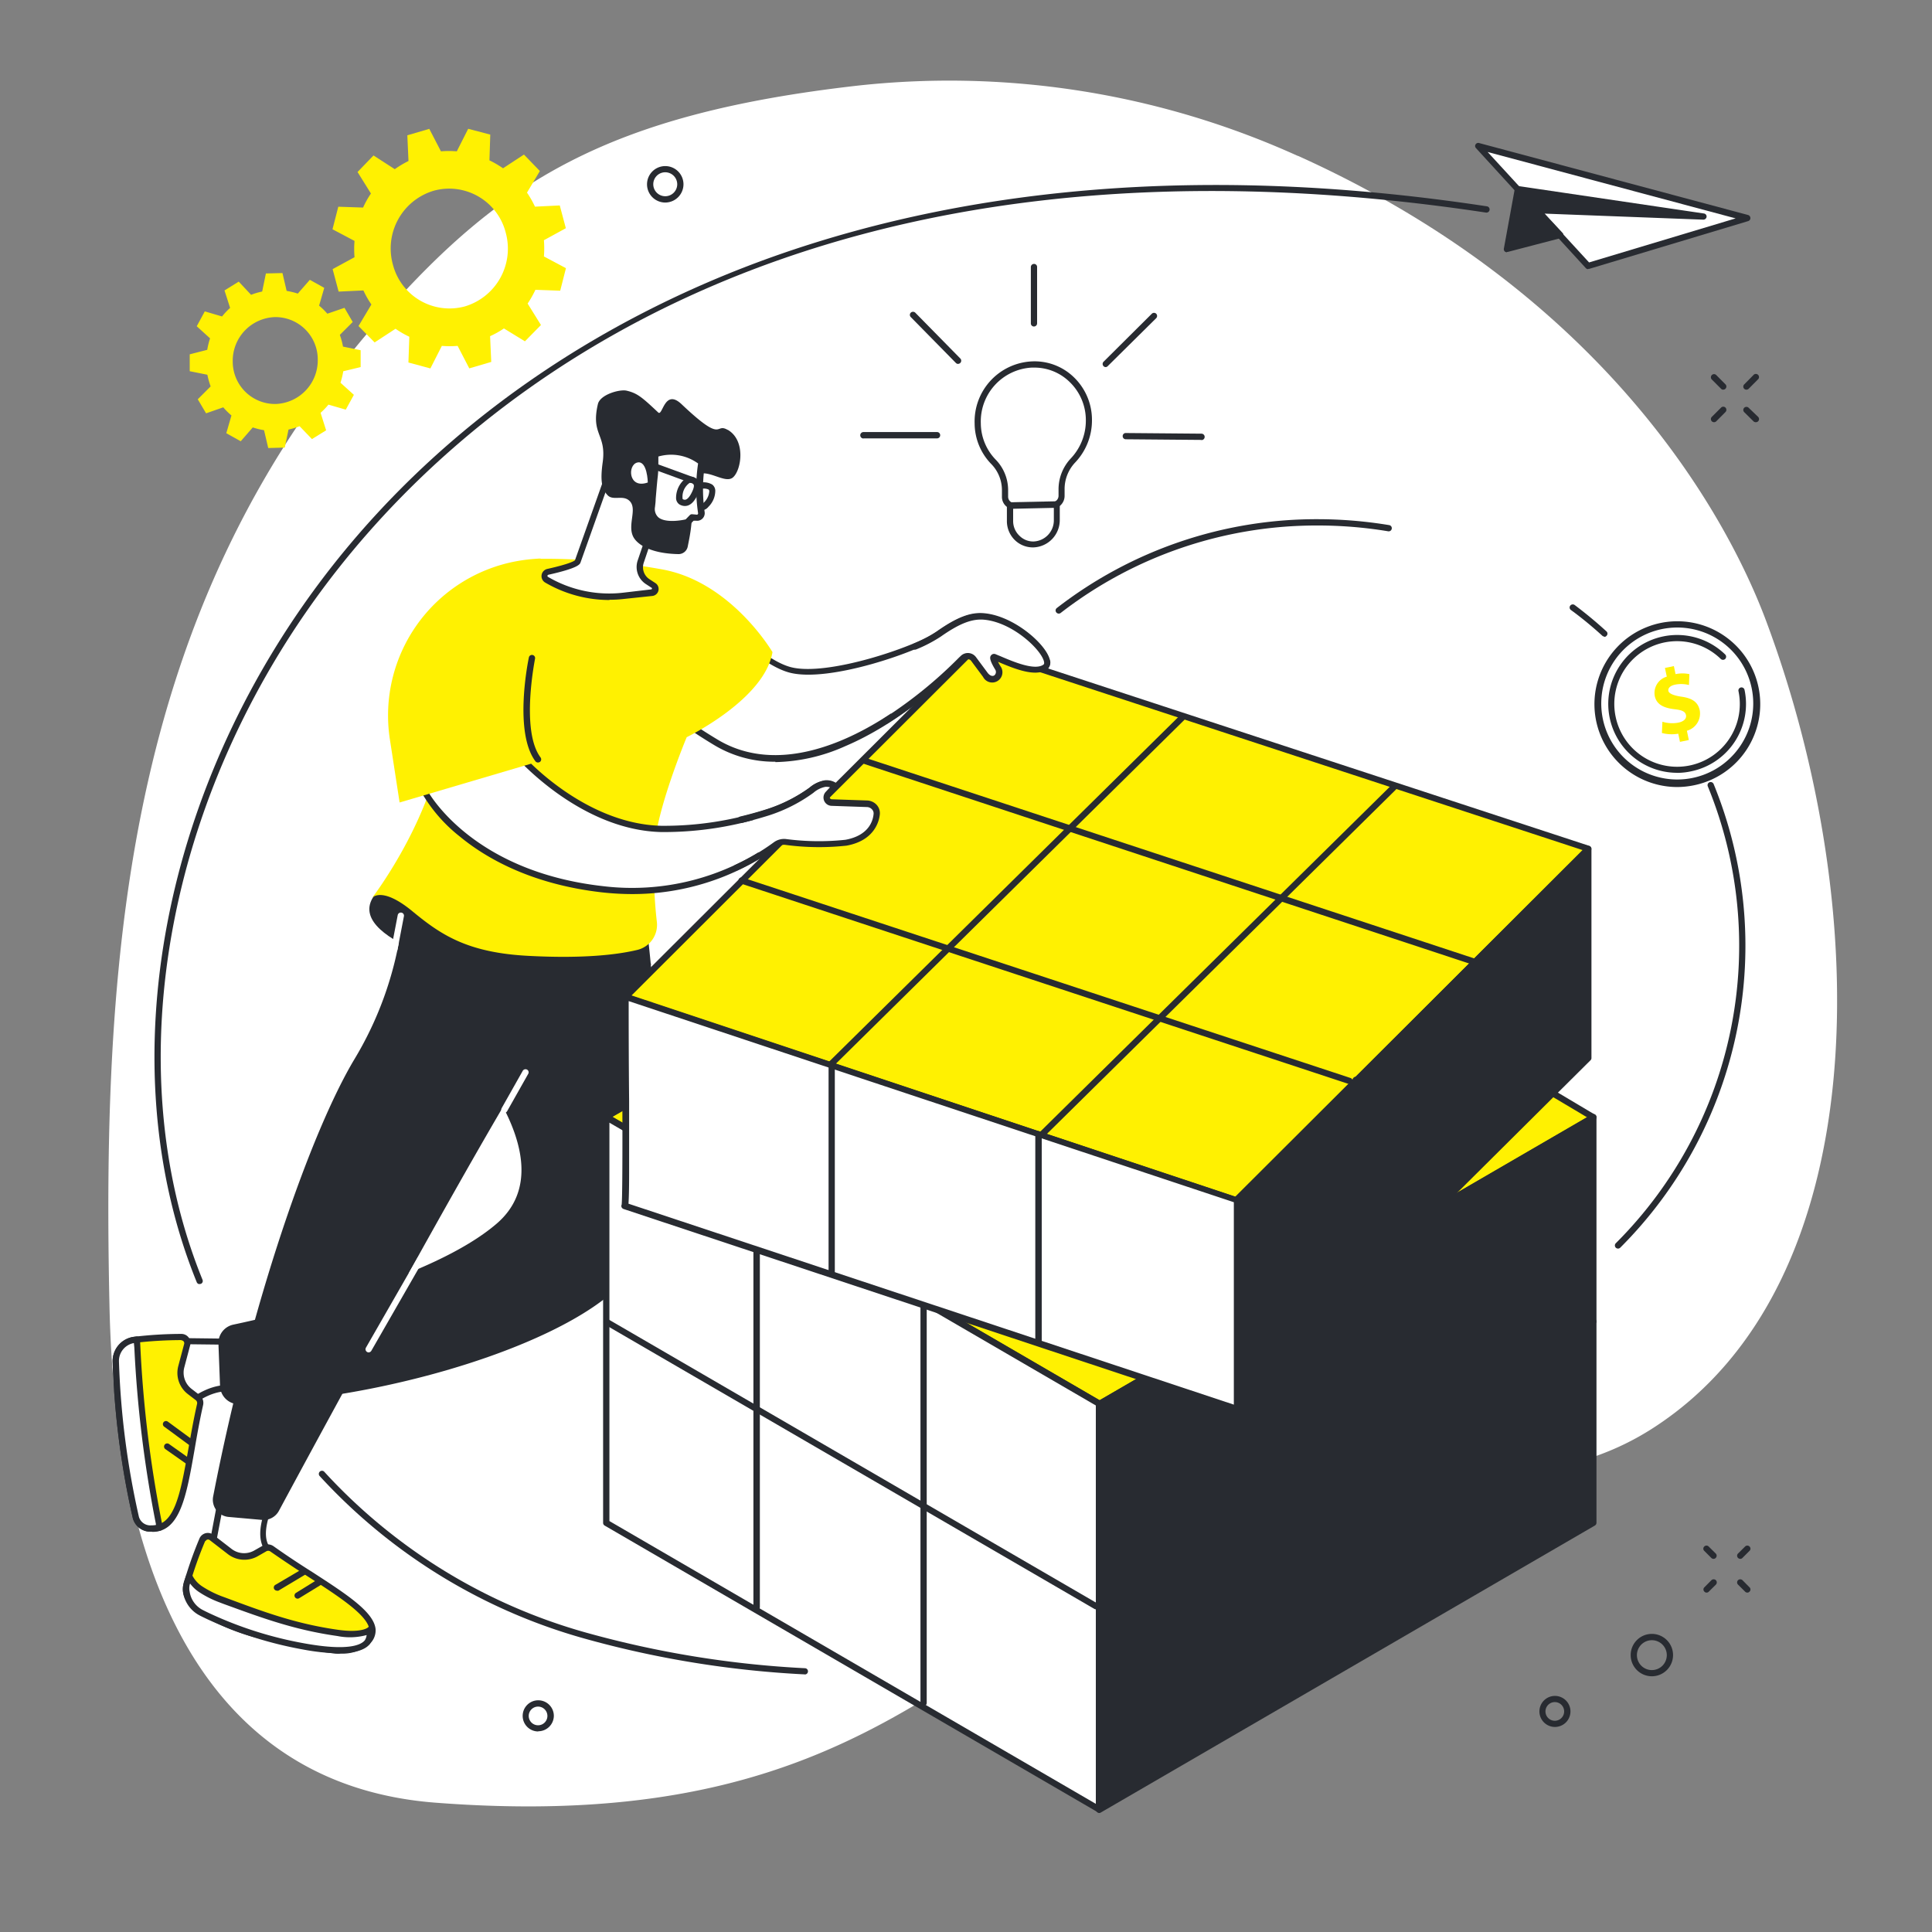 <svg xmlns="http://www.w3.org/2000/svg" viewBox="0 0 300 300"><rect x="0" y="0" width="300" height="300" fill="#808080" stroke="none"/><defs><style>.cls-1{fill:none;}.cls-2{fill:#fff;}.cls-3{fill:#fff101;}.cls-4{fill:#282b31;}</style></defs><title>Risorsa 45</title><g id="Livello_2" data-name="Livello 2"><g id="Livello_1-2" data-name="Livello 1"><rect class="cls-1" width="300" height="300"/><path class="cls-2" d="M201.52,24.21a131.07,131.07,0,0,0-68.11-10.94C94.11,17.7,77.69,28.38,59.43,49,20.22,93.2,15.75,145.75,17,202.79c.87,41,14.37,74.34,50.63,77.13,71,5.47,82.34-29.43,121.91-41.55,36-11,51.16-6.32,67.17-16.64,34.72-22.39,34.16-80.9,17.51-125.37-6.4-17.08-25.59-50.93-72.65-72.15"/><path class="cls-3" d="M42.82,62.73a6.57,6.57,0,0,1-6.68-6.58,6.78,6.78,0,0,1,6.52-6.91,6.57,6.57,0,0,1,6.68,6.57A6.78,6.78,0,0,1,42.82,62.73ZM56,57l0-2.62-2.74-.56A11.29,11.29,0,0,0,52.77,52l2-2L53.49,47.8l-2.66.91a10.8,10.8,0,0,0-1.28-1.25l.8-2.76-2.24-1.25-1.87,2.14a12.13,12.13,0,0,0-1.73-.42l-.65-2.77-2.57.06-.58,2.81a10.3,10.3,0,0,0-1.72.51l-1.92-2.05L34.86,45.1l.87,2.71a11.24,11.24,0,0,0-1.25,1.33l-2.68-.79-1.25,2.31,2.07,1.88a11.57,11.57,0,0,0-.44,1.78l-2.72.7,0,2.62,2.74.55A12.66,12.66,0,0,0,32.71,60l-2,2L32,64.18l2.67-.93a10.08,10.08,0,0,0,1.27,1.26l-.8,2.76,2.24,1.25,1.87-2.15A11.22,11.22,0,0,0,41,66.8l.65,2.77,2.57-.07.58-2.8a11,11,0,0,0,1.72-.52l1.92,2,2.2-1.36-.86-2.72A10.35,10.35,0,0,0,51,62.83l2.69.78,1.26-2.3-2.08-1.88a11.84,11.84,0,0,0,.43-1.78L56,57"/><path class="cls-3" d="M72.18,47.58A9.08,9.08,0,0,1,61,41.05a9.35,9.35,0,0,1,6.37-11.44,9.06,9.06,0,0,1,11.16,6.52A9.36,9.36,0,0,1,72.18,47.58ZM87.85,35.39l-.93-3.49-3.85.19a15,15,0,0,0-1.24-2.18l2-3.35L81.36,24l-3.25,2.13A15.15,15.15,0,0,0,76,24.9l.13-4L72.7,20l-1.77,3.5a14.44,14.44,0,0,0-2.46,0l-1.81-3.49-3.41,1L63.43,25a16.18,16.18,0,0,0-2.13,1.27L58,24.14l-2.48,2.57,2.08,3.34a14.12,14.12,0,0,0-1.22,2.18l-3.85-.13-.9,3.5,3.42,1.81a15.28,15.28,0,0,0,0,2.53l-3.4,1.85.93,3.49,3.85-.18a14.12,14.12,0,0,0,1.24,2.18l-2,3.35,2.5,2.54,3.25-2.12a14.7,14.7,0,0,0,2.14,1.24l-.14,4,3.41.92,1.78-3.5a15.44,15.44,0,0,0,2.45,0l1.81,3.49,3.41-1-.18-4A13.77,13.77,0,0,0,78.25,51L81.51,53,84,50.47l-2.07-3.33A16.12,16.12,0,0,0,83.14,45l3.85.14.89-3.5-3.42-1.82a16.32,16.32,0,0,0,0-2.52l3.4-1.86"/><path class="cls-2" d="M35.5,226.75,32,245.12l8.14-2,2-2.15s-2.7-1.22-.3-7.11l3-6.35-9.36-.81"/><path class="cls-4" d="M35.89,227.27l-3.27,17.2,7.27-1.74,1.57-1.65c-.77-.74-1.91-2.72,0-7.35L44.12,228ZM32,245.6a.46.46,0,0,1-.33-.13.51.51,0,0,1-.15-.44L35,226.65a.49.49,0,0,1,.52-.39l9.36.81a.49.49,0,0,1,.37.24.45.45,0,0,1,0,.45l-3,6.36c-2.16,5.29,0,6.45.07,6.46a.53.53,0,0,1,.27.36.48.48,0,0,1-.13.41l-2,2.16a.56.56,0,0,1-.24.13l-8.14,2H32"/><path class="cls-3" d="M31.42,239.08A59.4,59.4,0,0,0,29,246c-.45,1.63.6,3,2,4a31.34,31.34,0,0,0,10,4.09,73.28,73.28,0,0,0,11.26,2.23c1.15.13,3.6,0,4.86-1.25,3.79-3.77-6.15-8.34-14.83-14.52a1.1,1.1,0,0,0-1.16-.06l-1.3.75a3.72,3.72,0,0,1-4.1-.3l-2.81-2.16a.91.91,0,0,0-1.41.37"/><path class="cls-4" d="M31.87,239.27a58.69,58.69,0,0,0-2.42,6.84c-.42,1.51.74,2.69,1.78,3.42,2.71,1.89,5.88,3,9.8,4a72.73,72.73,0,0,0,11.19,2.22c1.21.13,3.41-.05,4.46-1.11a1.9,1.9,0,0,0,.68-1.59c-.23-2.21-4.68-5.1-9.4-8.15-2-1.28-4-2.61-6-4a.58.58,0,0,0-.63,0l-1.31.75a4.2,4.2,0,0,1-4.64-.33l-2.81-2.17a.42.42,0,0,0-.66.18Zm21.05,17.51a6.1,6.1,0,0,1-.8,0,72.62,72.62,0,0,1-11.34-2.24,31.84,31.84,0,0,1-10.1-4.17c-1.84-1.27-2.61-2.87-2.17-4.47a61.39,61.39,0,0,1,2.46-7,1.43,1.43,0,0,1,.94-.82,1.4,1.4,0,0,1,1.22.25l2.81,2.17a3.19,3.19,0,0,0,3.56.25l1.3-.74a1.57,1.57,0,0,1,1.68.09c2,1.42,4,2.74,6,4,5.34,3.46,9.56,6.19,9.84,8.86a2.86,2.86,0,0,1-1,2.38,6.6,6.6,0,0,1-4.45,1.43"/><path class="cls-2" d="M29.38,244.75S29,245.85,29,246a3.34,3.34,0,0,0-.06,1.26,4.37,4.37,0,0,0,2.3,3.17c.29.16.69.35,1.14.56a59.63,59.63,0,0,0,14.82,4.69c2.59.47,8.29,1.31,9.85-.66a3.81,3.81,0,0,0,.45-1.95s-.93,1.08-5,.51c-6.9-1-12-2.93-18.22-5.25a15.68,15.68,0,0,1-3.09-1.57,4.93,4.93,0,0,1-1.77-2"/><path class="cls-4" d="M29.52,245.89a1.18,1.18,0,0,0-.07.22,2.46,2.46,0,0,0,0,1.06,3.83,3.83,0,0,0,2,2.81c.27.14.65.33,1.12.55a59.37,59.37,0,0,0,14.69,4.65c6.86,1.24,8.83.23,9.39-.48a1.88,1.88,0,0,0,.28-.81,9.85,9.85,0,0,1-4.54.15c-6.73-.95-11.82-2.85-17.72-5l-.6-.23a15.35,15.35,0,0,1-3.18-1.61A5.49,5.49,0,0,1,29.52,245.89ZM52.7,256.73a33,33,0,0,1-5.61-.59,60.54,60.54,0,0,1-14.94-4.73c-.48-.23-.88-.42-1.16-.57a4.86,4.86,0,0,1-2.55-3.53,3.7,3.7,0,0,1,.07-1.46c0-.13.32-1,.41-1.25a.47.47,0,0,1,.43-.33.49.49,0,0,1,.47.27,4.45,4.45,0,0,0,1.59,1.8,15.69,15.69,0,0,0,3,1.52l.6.22c5.85,2.18,10.89,4.07,17.52,5,3.65.51,4.59-.36,4.6-.36a.47.47,0,0,1,.52-.14A.49.49,0,0,1,58,253a4,4,0,0,1-.55,2.26c-.75.95-2.33,1.43-4.71,1.43"/><path class="cls-4" d="M43,247a.52.52,0,0,1-.42-.24.48.48,0,0,1,.17-.66L47,243.6a.5.5,0,0,1,.67.17.49.49,0,0,1-.17.67L43.23,247A.54.54,0,0,1,43,247"/><path class="cls-4" d="M46.21,248.24a.5.5,0,0,1-.41-.23.49.49,0,0,1,.16-.67l3.43-2.12a.49.49,0,0,1,.52.83l-3.44,2.11a.5.5,0,0,1-.26.08"/><path class="cls-2" d="M27.42,219.89c2.25-2.53,5.28-4.62,8.65-4.32l6.38,1.32-1.86-8.5-12.94-.16-.23,11.66"/><path class="cls-4" d="M28.13,208.72l-.2,9.92c2.59-2.54,5.46-3.8,8.18-3.56h.06l5.65,1.17-1.62-7.39Zm-.71,11.65-.17,0a.5.5,0,0,1-.31-.47l.23-11.65a.49.49,0,0,1,.48-.48h0l12.93.16a.49.49,0,0,1,.47.39l1.87,8.5a.48.48,0,0,1-.13.44.5.5,0,0,1-.45.14L36,216.05c-3.65-.31-6.71,2.47-8.21,4.16a.51.51,0,0,1-.37.16"/><path class="cls-3" d="M28.17,207.6a61.84,61.84,0,0,0-7.31.45A3.31,3.31,0,0,0,18,211.4a129.29,129.29,0,0,0,3.12,24.24,2.35,2.35,0,0,0,2.35,1.71c5.34.25,5.3-8.9,7.62-19.29a1,1,0,0,0-.39-1.08l-1.19-.91a3.69,3.69,0,0,1-1.33-3.89l.91-3.43a.92.92,0,0,0-.9-1.15"/><path class="cls-4" d="M28.17,208.09a63.18,63.18,0,0,0-7.25.43,2.85,2.85,0,0,0-2.45,2.87,127.44,127.44,0,0,0,3.1,24.14,1.85,1.85,0,0,0,1.9,1.33C27.13,237,28,232,29.25,225c.4-2.25.8-4.57,1.35-7a.58.58,0,0,0-.22-.6l-1.19-.91a4.15,4.15,0,0,1-1.5-4.39l.91-3.43a.44.44,0,0,0-.43-.54Zm-4.5,29.75h-.25a2.83,2.83,0,0,1-2.79-2.07,128.62,128.62,0,0,1-3.14-24.35,3.8,3.8,0,0,1,3.3-3.84,61.8,61.8,0,0,1,7.38-.45h0a1.4,1.4,0,0,1,1.36,1.76l-.91,3.43a3.18,3.18,0,0,0,1.16,3.37l1.18.91a1.55,1.55,0,0,1,.58,1.57c-.55,2.43-.95,4.74-1.34,7-1.24,7.08-2.23,12.7-6.54,12.7"/><path class="cls-2" d="M21.26,208l-.4.06A3.31,3.31,0,0,0,18,211.4a129.29,129.29,0,0,0,3.12,24.24,2.35,2.35,0,0,0,2.35,1.71,7.22,7.22,0,0,0,1.33-.16l-.12-.63a187.55,187.55,0,0,1-3.35-27.32l0-1.25"/><path class="cls-4" d="M20.79,208.55a2.82,2.82,0,0,0-2.32,2.84,127.44,127.44,0,0,0,3.1,24.14,1.85,1.85,0,0,0,1.9,1.33,4.08,4.08,0,0,0,.74-.06l0-.15a186.79,186.79,0,0,1-3.35-27.39Zm2.75,29.29h-.12a2.83,2.83,0,0,1-2.79-2.07,128.62,128.62,0,0,1-3.14-24.35,3.8,3.8,0,0,1,3.3-3.84l.4-.06a.52.52,0,0,1,.38.11.53.53,0,0,1,.17.35l.06,1.25a186.12,186.12,0,0,0,3.34,27.24l.12.63a.49.49,0,0,1-.37.58,9,9,0,0,1-1.35.17"/><path class="cls-4" d="M29.78,224.57a.46.46,0,0,1-.29-.1l-4-2.94a.48.48,0,1,1,.57-.78l4,2.94a.48.48,0,0,1,.1.68.49.49,0,0,1-.39.2"/><path class="cls-4" d="M29.22,227.4a.51.51,0,0,1-.28-.09L25.65,225a.49.49,0,0,1,.56-.8l3.3,2.34a.48.48,0,0,1,.11.67.46.46,0,0,1-.4.21"/><path class="cls-4" d="M76.64,151.42s-23-4.89-18.77-12c2.7-4.54,18.1,4.15,22.55,6.9.75.47,20.71,3.34,20.71,3.34L93.23,159l-16.59-7.59"/><path class="cls-4" d="M100,140.75s5,33-.59,53.9c-3,11.31-36.13,22.6-62.24,23.4a2.93,2.93,0,0,1-3-2.8l-.25-6.56a2.92,2.92,0,0,1,2.3-3c7.56-1.6,30.92-7.09,40.91-15.69,12-10.33-7.93-30.16-7.93-30.16l.3-22.42,30.52,3.3"/><path class="cls-4" d="M65.26,131.45a84.87,84.87,0,0,0-3,13,54.52,54.52,0,0,1-7.21,20c-6.71,11.18-16.12,37.82-21.95,67.91a2.68,2.68,0,0,0,2.41,3.19l5.18.46a2.71,2.71,0,0,0,2.62-1.41c5.41-10.06,35.47-65.69,42.87-75.62a207.33,207.33,0,0,0,13.08-19.6l-34-8"/><path class="cls-2" d="M57.24,210a.44.44,0,0,1-.24-.07.49.49,0,0,1-.18-.66l8-13.94a.48.48,0,0,1,.66-.17.49.49,0,0,1,.18.66l-8,13.93a.51.51,0,0,1-.43.25"/><path class="cls-2" d="M78.32,172.79a.49.49,0,0,1-.23-.06.48.48,0,0,1-.19-.66l3.27-5.79a.5.5,0,0,1,.67-.19.48.48,0,0,1,.18.66l-3.27,5.79a.48.48,0,0,1-.43.25"/><path class="cls-2" d="M61.24,147.87h-.1a.5.5,0,0,1-.38-.58l1-5.2a.49.49,0,0,1,.57-.38.48.48,0,0,1,.39.57l-1,5.2a.48.48,0,0,1-.48.39"/><path class="cls-2" d="M108.54,92.38s8.28,10,14.09,11.62,19.66-3.09,23.16-5.56c2.8-2,4.92-2.9,7.08-2.68,5.41.54,11.07,6.59,9.43,7.81s-5.78-.66-7.89-1.52c-.44-.18,0,.73.52,1.68.65,1.12-.66,2.54-1.91,1.1l-1.85-2.49a1.09,1.09,0,0,0-1.61-.17l-.3.27c-9.88,10-25.86,20.26-38.17,12.79-13.78-8.35-11.46-11.73-11.46-11.73l8.91-11.12"/><path class="cls-4" d="M100,103.78c-.06.14-1.32,3.38,11.32,11,11.48,7,26.93-2,37.58-12.72l.31-.29a1.57,1.57,0,0,1,2.33.24l1.84,2.48c.34.4.71.53,1,.34a.68.68,0,0,0,.14-.89c-1-1.64-.84-2-.62-2.25a.59.59,0,0,1,.71-.13l.73.3c2,.86,5.36,2.28,6.68,1.29.14-.11.1-.35.05-.54-.53-1.89-4.89-6-9.25-6.41-1.88-.19-3.84.56-6.74,2.6-3.39,2.38-17.47,7.3-23.57,5.62-5.24-1.45-12.23-9.3-14-11.32Zm20.4,14.5a18.12,18.12,0,0,1-9.58-2.63c-9-5.43-11.35-8.89-11.78-10.83a2.07,2.07,0,0,1,.16-1.59l0,0,8.91-11.11a.45.45,0,0,1,.37-.18.46.46,0,0,1,.38.17c.08.1,8.25,9.91,13.85,11.46s19.39-3.12,22.76-5.49c3.11-2.18,5.25-3,7.39-2.77,4.52.45,9.41,4.69,10.08,7.12a1.33,1.33,0,0,1-.4,1.57c-1.76,1.33-5.27-.16-7.61-1.15.09.19.21.41.37.68a1.59,1.59,0,1,1-2.7,1.66l0,0-1.85-2.49a.62.62,0,0,0-.43-.25.64.64,0,0,0-.46.15l-.3.27c-3.34,3.36-10.18,9.54-18.32,13a27.75,27.75,0,0,1-10.85,2.47"/><path class="cls-3" d="M83.66,86.73S74.78,91.31,71.23,99c-2.12,4.62-1.89,12.7-2.73,17.26-2.24,12.14-10.7,23.14-10.7,23.14s1.49-1.82,6.25,2.11c4.42,3.65,8.55,6.44,18.08,6.92,8.61.45,13.82-.21,16.8-.92a4,4,0,0,0,3.07-4.33,70.75,70.75,0,0,1-.37-11.71c.4-6,5-17,5-17s12.11-5.86,13.32-13.21c0,0-6.43-11-17.28-12.87a101.88,101.88,0,0,0-19-1.62"/><path class="cls-2" d="M81.19,117.92s9.3,10.49,21.52,10.79a51.62,51.62,0,0,0,16.62-2.59,23.67,23.67,0,0,0,6.68-3.4,5,5,0,0,1,2.13-1,2.38,2.38,0,0,1,1.54.42l-1.11,1.19a.8.8,0,0,0,.56,1.34l5.52.19a1.52,1.52,0,0,1,1.49,1.62c-.12,1.24-.95,3.74-4.77,4.43a38.27,38.27,0,0,1-9.28-.11,2.32,2.32,0,0,0-1.68.41,38.33,38.33,0,0,1-26.83,6.9c-21.24-2.39-27.75-15.29-27.75-15.29l15.36-4.87"/><path class="cls-4" d="M66.56,123.08c1.46,2.36,8.74,12.46,27.07,14.52a37.59,37.59,0,0,0,26.49-6.81,2.68,2.68,0,0,1,2-.49,39.11,39.11,0,0,0,9.12.1c3.67-.67,4.28-3,4.37-4a.88.88,0,0,0-.24-.71,1.09,1.09,0,0,0-.78-.37l-5.52-.19a1.29,1.29,0,0,1-.9-2.16l.67-.72a2.16,2.16,0,0,0-.71-.07,4,4,0,0,0-1.87.93,24.46,24.46,0,0,1-6.82,3.48,52.64,52.64,0,0,1-16.79,2.61C91.43,128.92,82.53,120,81,118.48ZM98.1,138.83a43.07,43.07,0,0,1-4.58-.26c-11.09-1.25-18.13-5.39-22.09-8.65a24,24,0,0,1-6-6.91.47.47,0,0,1,0-.4.44.44,0,0,1,.3-.28L81,117.46a.47.47,0,0,1,.51.14c.1.1,9.31,10.33,21.17,10.63a51.39,51.39,0,0,0,16.46-2.57,23.7,23.7,0,0,0,6.55-3.33,4.91,4.91,0,0,1,2.38-1.12,2.79,2.79,0,0,1,1.87.52.52.52,0,0,1,.18.34.5.5,0,0,1-.13.37l-1.1,1.19a.3.3,0,0,0-.07.33.33.33,0,0,0,.29.2l5.51.19a2.12,2.12,0,0,1,1.49.7,1.93,1.93,0,0,1,.47,1.45c-.09.93-.73,4.05-5.16,4.86a39.22,39.22,0,0,1-9.45-.11,1.73,1.73,0,0,0-1.31.32,38.32,38.32,0,0,1-22.6,7.26"/><path class="cls-3" d="M83.6,106.84s-4.44,6.67,1.15,11.07l-22.7,6.7-1.53-9.94A24.36,24.36,0,0,1,80.17,87.15a26.68,26.68,0,0,1,3.77-.42l-.34,20.11"/><path class="cls-4" d="M83.53,118.4a.49.49,0,0,1-.39-.19c-3.4-4.53-1.12-15.71-1-16.19a.49.49,0,0,1,.95.2c0,.11-2.29,11.22.85,15.4a.5.5,0,0,1-.1.69.55.55,0,0,1-.29.09"/><path class="cls-2" d="M89.7,87.2l4.46-12.59,8,4.68-2.7,8a2.7,2.7,0,0,0,1.09,3.09l.93.59a.61.61,0,0,1-.26,1.11l-4.35.52a19.17,19.17,0,0,1-12-2.53.66.66,0,0,1,.19-1.21c1.8-.41,4.43-1.08,4.63-1.62"/><path class="cls-4" d="M94.42,75.32l-4.27,12h0c-.11.31-.32.88-5,1.93a.18.18,0,0,0-.14.15.16.16,0,0,0,.09.18,18.76,18.76,0,0,0,11.68,2.45l4.34-.51a.11.11,0,0,0,.1-.09.11.11,0,0,0,0-.13l-.92-.6A3.17,3.17,0,0,1,99,87.09l2.58-7.58Zm.22,17.85a19.83,19.83,0,0,1-10-2.72A1.15,1.15,0,0,1,85,88.34c3.53-.79,4.18-1.25,4.28-1.34l4.46-12.56a.46.46,0,0,1,.29-.29.5.5,0,0,1,.41,0l8,4.68a.49.49,0,0,1,.21.58l-2.7,8a2.21,2.21,0,0,0,.9,2.53l.92.6a1.09,1.09,0,0,1-.47,2L96.92,93a19.36,19.36,0,0,1-2.28.13"/><path class="cls-4" d="M113,66.76c-2.06-1.21-.5,2.33-7.17-4-2.66-2.51-2.93,1.94-3.62,1.29-2.55-2.4-3.26-3-4.92-3.39-1.09-.24-4.11.61-4.45,2.09-1.12,4.78,1.34,4.63.75,9-.43,3.06-.1,4.23.75,5.14s2.37-.08,3.38.86c1.32,1.21-.33,3.71.6,5.58.59,1.17,2.62,2.62,7,2.71a1.45,1.45,0,0,0,1.47-1.17c.18-.9.41-2,.53-3.13.6-5.24-.46-7,.68-7.88,1.76-1.3,4.56,1.4,5.84.25s2-5.72-.84-7.37"/><path class="cls-2" d="M101.74,70.54l0,1.44a17.24,17.24,0,0,1-.09,2c-.15,1.26-.32,3.44-.43,4.66-.34,3.94,5.5,2.42,5.5,2.42l.74-.76.65.06a.8.8,0,0,0,.37-.06.69.69,0,0,0,.4-.72,25.38,25.38,0,0,1,.09-7.86,7.67,7.67,0,0,0-7.26-1.21"/><path class="cls-4" d="M102.23,70.89l0,1.08a16.25,16.25,0,0,1-.1,2.09c-.11.91-.22,2.32-.32,3.46,0,.45-.07.86-.1,1.2a1.74,1.74,0,0,0,.52,1.61c1,.85,3.29.54,4.24.32l.64-.66a.47.47,0,0,1,.39-.14l.65.06a.22.22,0,0,0,.12,0,.21.21,0,0,0,.13-.22,25.86,25.86,0,0,1,0-7.72A7.12,7.12,0,0,0,102.23,70.89Zm2.2,11a4.41,4.41,0,0,1-2.8-.79,2.69,2.69,0,0,1-.86-2.44c0-.34.06-.75.1-1.19.1-1.14.22-2.56.32-3.49a12.86,12.86,0,0,0,.09-2l0-1.44a.49.49,0,0,1,.33-.47,8.1,8.1,0,0,1,7.74,1.31.49.49,0,0,1,.15.47,25.14,25.14,0,0,0-.08,7.69,1.18,1.18,0,0,1-.68,1.22,1.15,1.15,0,0,1-.62.1l-.42,0-.57.58a.49.49,0,0,1-.23.13,10,10,0,0,1-2.44.31"/><path class="cls-2" d="M100.59,74.92s-.07-3.47-1.63-3.1-1.39,4.17,1.63,3.1"/><path class="cls-4" d="M106,77.49a.56.56,0,0,0,.48.09c.2-.06.6-.32,1.06-1.37.13-.29.31-.8.14-1a.64.64,0,0,0-.41-.23.27.27,0,0,0-.18,0A2.62,2.62,0,0,0,106,77.49Zm.34,1.08a1.67,1.67,0,0,1-.88-.27,1.21,1.21,0,0,1-.48-1,3.84,3.84,0,0,1,1.46-3,1.23,1.23,0,0,1,.9-.29,1.6,1.6,0,0,1,1.09.58,1.84,1.84,0,0,1,0,2c-.48,1.09-1,1.72-1.66,1.92a1.54,1.54,0,0,1-.43.06"/><path class="cls-4" d="M107.46,75a.45.45,0,0,1-.16,0l-7-2.56a.46.46,0,0,1-.29-.61.48.48,0,0,1,.62-.3l7,2.56a.48.48,0,0,1-.17.94"/><path class="cls-4" d="M109.05,79.24h0a.49.49,0,0,1,0-1,2.66,2.66,0,0,0,1.09-2A.35.35,0,0,0,110,76a1.79,1.79,0,0,0-1.09-.09.49.49,0,0,1-.57-.38.5.5,0,0,1,.39-.58,2.61,2.61,0,0,1,1.86.29,1.23,1.23,0,0,1,.48.94A3.53,3.53,0,0,1,110,78.7a1.44,1.44,0,0,1-.92.54"/><path class="cls-3" d="M247.41,173.48,170.76,218,94.17,173.42l77.46-45,75.78,45.08"/><path class="cls-4" d="M95.13,173.42l75.62,44,75.7-43.92L171.62,129Zm75.62,45a.53.53,0,0,1-.24-.06L93.92,173.84a.48.48,0,0,1-.24-.42.49.49,0,0,1,.24-.42l77.46-45a.48.48,0,0,1,.49,0l75.79,45.08a.49.49,0,0,1,.24.42.5.5,0,0,1-.25.42L171,218.39a.51.51,0,0,1-.25.06"/><path class="cls-4" d="M170.69,281v-63l76.72-44.57v63L170.69,281"/><path class="cls-4" d="M171.18,218.34v61.85l75.74-44V174.32Zm-.49,63.18a.4.4,0,0,1-.24-.07.48.48,0,0,1-.25-.42v-63a.51.51,0,0,1,.24-.42l76.73-44.57a.46.46,0,0,1,.48,0,.48.48,0,0,1,.25.42v63a.51.51,0,0,1-.24.42l-76.73,44.57a.42.42,0,0,1-.24.07"/><path class="cls-2" d="M170.64,280.94V218l-76.5-44.47v63l76.5,44.47"/><path class="cls-4" d="M94.63,236.19l75.53,43.91V218.24L94.63,174.33Zm76,45.23a.5.5,0,0,1-.24-.06L93.89,236.89a.49.49,0,0,1-.24-.42v-63a.48.48,0,0,1,.25-.42.46.46,0,0,1,.48,0l76.51,44.47a.48.48,0,0,1,.24.42v63a.48.48,0,0,1-.49.48"/><path class="cls-4" d="M170.19,249.9a.53.53,0,0,1-.24-.06l-76-44.15a.48.48,0,0,1-.17-.66.49.49,0,0,1,.66-.18l76,44.15a.48.48,0,0,1,.17.66.46.46,0,0,1-.42.24"/><path class="cls-4" d="M143.41,264.92a.48.48,0,0,1-.48-.48v-61.8a.48.48,0,0,1,.48-.49.49.49,0,0,1,.49.49v61.8a.49.49,0,0,1-.49.48"/><path class="cls-4" d="M117.48,250a.49.49,0,0,1-.49-.48V188.08a.49.49,0,0,1,1,0v61.48a.49.49,0,0,1-.49.48"/><path class="cls-4" d="M171.36,249.9a.47.47,0,0,1-.42-.24.48.48,0,0,1,.17-.66l76-44.19a.49.49,0,1,1,.49.84l-76,44.19a.53.53,0,0,1-.24.06"/><path class="cls-4" d="M198.2,264.92a.49.49,0,0,1-.49-.48v-61.8a.49.49,0,1,1,1,0v61.8a.49.49,0,0,1-.48.48"/><path class="cls-4" d="M224.14,250a.48.48,0,0,1-.49-.48v-62.5a.49.49,0,1,1,1,0v62.5a.49.49,0,0,1-.48.48"/><path class="cls-3" d="M246.64,131.8,192,186.39,97.17,154.78l54.29-54.18,95.18,31.2"/><path class="cls-4" d="M98.07,154.57l93.76,31.26L245.74,132l-94.15-30.87ZM192,186.87a.45.45,0,0,1-.16,0L97,155.24a.48.48,0,0,1-.19-.8l54.28-54.18a.47.47,0,0,1,.5-.12l95.18,31.2a.49.49,0,0,1,.33.35.49.49,0,0,1-.13.45L192.3,186.72a.46.46,0,0,1-.34.15"/><path class="cls-4" d="M246.67,131.84V164.3L192,218.6V186.32l54.63-54.48"/><path class="cls-4" d="M192.52,186.53v30.9l53.67-53.33V133ZM192,219.08a.58.58,0,0,1-.19,0,.48.48,0,0,1-.3-.45V186.32a.43.43,0,0,1,.15-.33l54.63-54.49a.48.48,0,0,1,.53-.11.49.49,0,0,1,.3.45V164.3a.45.45,0,0,1-.15.34l-54.63,54.3a.44.44,0,0,1-.34.14"/><path class="cls-2" d="M192,218.79,97,187.23c.32.33.08-32.46.08-32.46L192,186.32v32.47"/><path class="cls-4" d="M97.59,186.91l94,31.2V186.68L97.62,155.45c0,2.11,0,8.84.07,15.51,0,4.7,0,8.46,0,11.16S97.64,186.22,97.59,186.91ZM192,219.27a.52.52,0,0,1-.18,0l-95-31.54a.62.62,0,0,1-.19-.12.47.47,0,0,1-.1-.55c.19-1.51.13-20,0-32.25a.48.48,0,0,1,.2-.4.49.49,0,0,1,.44-.07l94.91,31.56a.47.47,0,0,1,.33.45v32.47a.48.48,0,0,1-.48.48"/><path class="cls-4" d="M161.24,208.62a.48.48,0,0,1-.48-.48v-32a.49.49,0,1,1,1,0v32a.48.48,0,0,1-.49.48"/><path class="cls-4" d="M129.15,198a.49.49,0,0,1-.49-.49v-32a.48.48,0,0,1,.49-.48.47.47,0,0,1,.48.48v32a.48.48,0,0,1-.48.49"/><path class="cls-4" d="M210.52,200.53a.48.48,0,0,1-.49-.48V167.7a.49.49,0,1,1,1,0v32.35a.48.48,0,0,1-.49.48"/><path class="cls-4" d="M229,181.77a.49.49,0,0,1-.48-.48v-32a.49.49,0,1,1,1,0v32a.49.49,0,0,1-.49.48"/><path class="cls-4" d="M209.55,168.31l-.15,0-94.33-31.1a.49.49,0,1,1,.31-.92l94.33,31.1a.49.49,0,0,1,.31.61.5.5,0,0,1-.47.33"/><path class="cls-4" d="M228.76,149.77l-.15,0L133.9,118.53a.47.47,0,0,1-.31-.6.49.49,0,0,1,.61-.32l94.71,31.21a.47.47,0,0,1,.31.61.49.49,0,0,1-.46.34"/><path class="cls-4" d="M161.85,176.58a.46.46,0,0,1-.34-.15.49.49,0,0,1,0-.69l54.57-53.84a.49.49,0,0,1,.68.7L162.2,176.43a.49.49,0,0,1-.35.15"/><path class="cls-4" d="M129,165.76a.49.49,0,0,1-.34-.14.49.49,0,0,1,0-.69l54.56-53.84a.49.49,0,1,1,.69.69l-54.57,53.84a.48.48,0,0,1-.34.14"/><path class="cls-2" d="M138,111.66a56.66,56.66,0,0,0,11.23-9.22l.3-.27a1.09,1.09,0,0,1,1.61.17l1.85,2.49c1.25,1.44,2.56,0,1.91-1.1-.56-1-1-1.86-.52-1.68,2.11.86,6.16,2.82,7.89,1.52s-4-7.27-9.43-7.81c-2.16-.22-4.28.72-7.08,2.68a11.28,11.28,0,0,1-3,1.75L138,111.66"/><path class="cls-4" d="M137.58,112.4a.5.5,0,0,1-.41-.22.48.48,0,0,1,.15-.67,68,68,0,0,0,11.6-9.41l.31-.29a1.57,1.57,0,0,1,2.33.24l1.84,2.48c.34.4.71.53,1,.34a.68.68,0,0,0,.14-.89c-1-1.64-.84-2-.62-2.25a.59.59,0,0,1,.71-.13l.73.3c2,.86,5.36,2.28,6.68,1.29.14-.11.1-.35.05-.54-.53-1.89-4.89-6-9.25-6.42-1.88-.18-3.84.57-6.74,2.61a21.9,21.9,0,0,1-3.83,2,.48.48,0,1,1-.38-.89A21.39,21.39,0,0,0,145.52,98c3.11-2.18,5.25-3,7.39-2.77,4.52.45,9.41,4.69,10.08,7.12a1.33,1.33,0,0,1-.4,1.57c-1.76,1.33-5.27-.16-7.61-1.15.09.19.21.41.37.68a1.59,1.59,0,1,1-2.7,1.66l0,0-1.85-2.49a.62.62,0,0,0-.43-.25.64.64,0,0,0-.46.15l-.3.27a68.12,68.12,0,0,1-11.75,9.53.48.48,0,0,1-.26.07"/><path class="cls-2" d="M117.86,132.89c1.11-.67,2-1.27,2.55-1.71a2.32,2.32,0,0,1,1.68-.41,38.27,38.27,0,0,0,9.28.11c3.82-.69,4.65-3.19,4.77-4.43a1.52,1.52,0,0,0-1.49-1.62l-5.52-.19a.8.8,0,0,1-.56-1.34l1.11-1.19a2.38,2.38,0,0,0-1.54-.42,5,5,0,0,0-2.13,1,23.67,23.67,0,0,1-6.68,3.4q-1.1.36-2.4.72l.93,6"/><path class="cls-4" d="M114.37,135.22a.48.48,0,0,1-.44-.28.47.47,0,0,1,.23-.64,33.87,33.87,0,0,0,6-3.51,2.68,2.68,0,0,1,2-.49,39.11,39.11,0,0,0,9.12.1c3.67-.67,4.28-3,4.37-4a.88.88,0,0,0-.24-.71,1.09,1.09,0,0,0-.78-.37l-5.52-.19a1.29,1.29,0,0,1-.9-2.16l.67-.72a2.16,2.16,0,0,0-.71-.07,4,4,0,0,0-1.87.93,24.46,24.46,0,0,1-6.82,3.48c-1.42.45-2.87.85-4.31,1.2a.49.49,0,0,1-.23-1c1.42-.34,2.84-.73,4.24-1.18a23.7,23.7,0,0,0,6.55-3.33,4.91,4.91,0,0,1,2.38-1.12,2.79,2.79,0,0,1,1.87.52.52.52,0,0,1,.18.34.5.5,0,0,1-.13.37l-1.1,1.19a.3.3,0,0,0-.07.33.33.33,0,0,0,.29.2l5.51.19a2.12,2.12,0,0,1,1.49.7,1.93,1.93,0,0,1,.47,1.45c-.09.93-.73,4.05-5.16,4.86a39.22,39.22,0,0,1-9.45-.11,1.73,1.73,0,0,0-1.31.32,34.79,34.79,0,0,1-6.13,3.6.35.35,0,0,1-.2.05"/><path class="cls-2" d="M169.06,65.23a8.51,8.51,0,0,0-8.87-8.63,8.91,8.91,0,0,0-8.38,9.14,8.71,8.71,0,0,0,2.44,6,6.32,6.32,0,0,1,1.81,4.43v1a1.43,1.43,0,0,0,1.46,1.45l5.86-.12A1.51,1.51,0,0,0,164.83,77V76a6.46,6.46,0,0,1,1.74-4.46,9,9,0,0,0,2.49-6.27"/><path class="cls-4" d="M160.61,57.08h-.4a8.37,8.37,0,0,0-7.91,8.64,8.18,8.18,0,0,0,2.3,5.64,6.78,6.78,0,0,1,1.94,4.77v1a1,1,0,0,0,.3.71.93.93,0,0,0,.67.26l5.86-.12a1,1,0,0,0,1-1V76a7,7,0,0,1,1.88-4.79,8.56,8.56,0,0,0,2.36-5.93,8.24,8.24,0,0,0-2.55-6A7.8,7.8,0,0,0,160.61,57.08Zm-3.13,22a1.89,1.89,0,0,1-1.32-.54,1.93,1.93,0,0,1-.58-1.4v-1a5.81,5.81,0,0,0-1.66-4.09,9.1,9.1,0,0,1-2.58-6.3,9.34,9.34,0,0,1,8.83-9.63,8.76,8.76,0,0,1,6.54,2.42,9.18,9.18,0,0,1,2.85,6.7,9.5,9.5,0,0,1-2.63,6.6A6,6,0,0,0,165.31,76v1a2,2,0,0,1-1.93,2l-5.86.12h-.05"/><path class="cls-2" d="M160.47,84.55a3.59,3.59,0,0,1-3.63-3.63V78.51l7.25-.15v2.41a3.76,3.76,0,0,1-3.62,3.78"/><path class="cls-4" d="M157.32,79v1.93a3.13,3.13,0,0,0,1,2.28,3,3,0,0,0,2.18.87,3.28,3.28,0,0,0,3.14-3.3V78.86Zm3.07,6a4,4,0,0,1-2.8-1.13,4.12,4.12,0,0,1-1.24-3V78l8.21-.17v2.9A4.24,4.24,0,0,1,160.48,85h-.09"/><path class="cls-4" d="M160.55,50.7a.48.48,0,0,1-.48-.48l0-8.76a.49.49,0,0,1,.49-.48.47.47,0,0,1,.48.48l0,8.76a.49.49,0,0,1-.48.48h0"/><path class="cls-4" d="M134.08,68.09a.49.49,0,0,1,0-1l11.43,0a.48.48,0,0,1,.48.49.48.48,0,0,1-.48.49l-11.42,0"/><path class="cls-4" d="M186.55,68.31h0l-11.74-.1a.48.48,0,0,1-.48-.49.47.47,0,0,1,.49-.48l11.74.1a.49.49,0,0,1,0,1"/><path class="cls-4" d="M148.78,56.51a.49.49,0,0,1-.35-.15l-7-7.12a.48.48,0,0,1,0-.69.5.5,0,0,1,.69,0l7,7.12a.49.49,0,0,1-.35.83"/><path class="cls-4" d="M171.7,57a.45.45,0,0,1-.34-.14.49.49,0,0,1,0-.69l7.49-7.45a.49.49,0,0,1,.69,0,.5.5,0,0,1,0,.68L172,56.86a.44.44,0,0,1-.34.14"/><path class="cls-2" d="M272.56,106.8a12.4,12.4,0,1,1-14.68-9.58,12.39,12.39,0,0,1,14.68,9.58"/><path class="cls-4" d="M260.44,97.44a12.17,12.17,0,0,0-2.46.26,11.8,11.8,0,1,0,2.46-.26Zm0,24.77a12.87,12.87,0,1,1,7.06-23.64,12.86,12.86,0,0,1-4.42,23.36,13.24,13.24,0,0,1-2.64.28"/><path class="cls-4" d="M260.4,120a10.7,10.7,0,1,1,7.49-18.37.49.49,0,0,1,0,.69.5.5,0,0,1-.69,0,9.74,9.74,0,0,0-16.32,9,9.74,9.74,0,0,0,19.07-4,.48.48,0,1,1,.94-.2,10.67,10.67,0,0,1-8.29,12.65,10.39,10.39,0,0,1-2.21.24"/><path class="cls-3" d="M260.88,115.27l-.28-1.34a6.07,6.07,0,0,1-2.54-.11l.08-1.75a5.15,5.15,0,0,0,2.48.14c.81-.17,1.3-.6,1.18-1.17s-.64-.78-1.76-.91c-1.63-.19-2.81-.69-3.09-2.06a2.64,2.64,0,0,1,1.87-3l-.29-1.35,1.39-.29.26,1.25a5.13,5.13,0,0,1,2.15,0l-.07,1.69a4.81,4.81,0,0,0-2.14-.06c-.92.19-1.14.66-1.05,1s.65.66,1.95.86c1.81.24,2.65.88,2.92,2.15a2.78,2.78,0,0,1-2,3.15l.3,1.44-1.39.29"/><path class="cls-2" d="M229.54,22.7l17.09,18.6,24.69-7.41L229.54,22.7"/><path class="cls-4" d="M231,23.6l15.75,17.15,22.76-6.84Zm15.6,18.19a.48.48,0,0,1-.36-.16L229.19,23a.47.47,0,0,1-.06-.58.48.48,0,0,1,.54-.21l41.78,11.18a.5.5,0,0,1,.35.47.48.48,0,0,1-.34.47l-24.69,7.42-.14,0"/><path class="cls-4" d="M234,38.69l1.7-9.32,28.82,4.26-25.82-1,3.58,3.89L234,38.69"/><path class="cls-4" d="M236.06,29.92,234.58,38l6.76-1.76-3-3.3a.49.49,0,0,1-.09-.53.47.47,0,0,1,.46-.28l16.88.64ZM234,39.17a.54.54,0,0,1-.34-.12.51.51,0,0,1-.14-.45l1.7-9.31a.5.5,0,0,1,.55-.4l28.81,4.26a.48.48,0,0,1,.42.52.51.51,0,0,1-.51.44l-24.64-.94,2.79,3a.51.51,0,0,1,.11.46.52.52,0,0,1-.35.33l-8.28,2.16H234"/><path class="cls-4" d="M235.62,37a.38.38,0,0,1-.27-.1.45.45,0,0,1-.09-.63l3.06-3.92a.44.44,0,0,1,.63-.08.45.45,0,0,1,.08.63L236,36.84a.47.47,0,0,1-.36.18"/><path class="cls-4" d="M267.59,60.51a.45.45,0,0,1-.34-.14l-1.44-1.44a.49.49,0,0,1,0-.69.48.48,0,0,1,.69,0l1.43,1.44a.48.48,0,0,1,0,.68.44.44,0,0,1-.34.14"/><path class="cls-4" d="M272.62,65.56a.5.5,0,0,1-.35-.15L270.84,64a.48.48,0,0,1,0-.68.49.49,0,0,1,.69,0L273,64.73a.49.49,0,0,1,0,.69.48.48,0,0,1-.34.14"/><path class="cls-4" d="M266.16,65.56a.52.52,0,0,1-.35-.14.49.49,0,0,1,0-.69l1.44-1.44a.48.48,0,0,1,.68,0,.49.49,0,0,1,0,.69l-1.43,1.44a.51.51,0,0,1-.34.14"/><path class="cls-4" d="M271.19,60.51a.48.48,0,0,1-.35-.82l1.43-1.45a.49.49,0,1,1,.69.69l-1.43,1.44a.51.51,0,0,1-.34.14"/><path class="cls-4" d="M266.08,242.06a.49.49,0,0,1-.35-.15l-1.09-1.09a.46.46,0,0,1,0-.68.48.48,0,0,1,.68,0l1.1,1.09a.48.48,0,0,1,0,.68.46.46,0,0,1-.34.15"/><path class="cls-4" d="M271.33,247.3a.49.49,0,0,1-.35-.15l-1.1-1.09a.49.49,0,0,1,0-.69.51.51,0,0,1,.69,0l1.09,1.1a.46.46,0,0,1,0,.68.44.44,0,0,1-.33.15"/><path class="cls-4" d="M265,247.3a.45.45,0,0,1-.34-.15.46.46,0,0,1,0-.68l1.09-1.1a.51.51,0,0,1,.69,0,.49.49,0,0,1,0,.69l-1.1,1.09a.46.46,0,0,1-.34.15"/><path class="cls-4" d="M270.23,242.06a.49.49,0,0,1-.35-.15.48.48,0,0,1,0-.68l1.1-1.09a.48.48,0,0,1,.68,0,.46.46,0,0,1,0,.68l-1.09,1.09a.46.46,0,0,1-.34.15"/><path class="cls-4" d="M256.5,254.69a2.32,2.32,0,1,0,2.32,2.31A2.32,2.32,0,0,0,256.5,254.69Zm0,5.6a3.29,3.29,0,1,1,3.29-3.29,3.29,3.29,0,0,1-3.29,3.29"/><path class="cls-4" d="M241.44,264.3a1.45,1.45,0,1,0,1.44,1.45A1.45,1.45,0,0,0,241.44,264.3Zm0,3.86a2.41,2.41,0,1,1,2.42-2.41,2.41,2.41,0,0,1-2.42,2.41"/><path class="cls-4" d="M83.58,265A1.45,1.45,0,1,0,85,266.42,1.45,1.45,0,0,0,83.58,265Zm0,3.86A2.42,2.42,0,1,1,86,266.42a2.42,2.42,0,0,1-2.42,2.41"/><path class="cls-4" d="M103.29,26.75a1.86,1.86,0,1,0,1.87,1.87A1.87,1.87,0,0,0,103.29,26.75Zm0,4.7a2.83,2.83,0,1,1,2.84-2.83,2.84,2.84,0,0,1-2.84,2.83"/><path class="cls-4" d="M31,199.4a.48.48,0,0,1-.45-.3C16.76,165.17,25.1,121.42,51.8,87.63c17-21.49,40.66-38,68.48-47.86,32.13-11.35,69.35-14,110.62-7.73a.49.49,0,0,1,.4.56.49.49,0,0,1-.55.41C126.14,17.23,74.21,60.84,52.57,88.23c-26.49,33.52-34.78,76.9-21.12,110.5a.48.48,0,0,1-.27.63.39.39,0,0,1-.18,0"/><path class="cls-4" d="M125,260h0a155.83,155.83,0,0,1-34.26-5.57,87.87,87.87,0,0,1-41.13-25.26.49.49,0,0,1,.72-.66,86.83,86.83,0,0,0,40.67,25,155.61,155.61,0,0,0,34,5.53.48.48,0,0,1,.46.51.48.48,0,0,1-.48.46"/><path class="cls-4" d="M251.25,193.88a.52.52,0,0,1-.35-.14.49.49,0,0,1,0-.69,65.28,65.28,0,0,0,14.29-70.94.48.48,0,0,1,.26-.64.5.5,0,0,1,.64.27,66.28,66.28,0,0,1-14.5,72,.51.51,0,0,1-.34.14"/><path class="cls-4" d="M249.13,98.85a.5.5,0,0,1-.32-.13c-1.56-1.42-3.2-2.78-4.88-4a.48.48,0,0,1-.1-.68.5.5,0,0,1,.69-.09c1.7,1.28,3.37,2.66,4.94,4.1a.47.47,0,0,1,0,.68.48.48,0,0,1-.36.17"/><path class="cls-4" d="M164.4,95.28a.49.49,0,0,1-.38-.19.47.47,0,0,1,.09-.68,65.8,65.8,0,0,1,40.53-13.79,68.05,68.05,0,0,1,11.07.92.48.48,0,0,1,.4.56.48.48,0,0,1-.55.4,66.31,66.31,0,0,0-10.92-.9A64.84,64.84,0,0,0,164.7,95.18a.47.47,0,0,1-.3.1"/></g></g></svg>